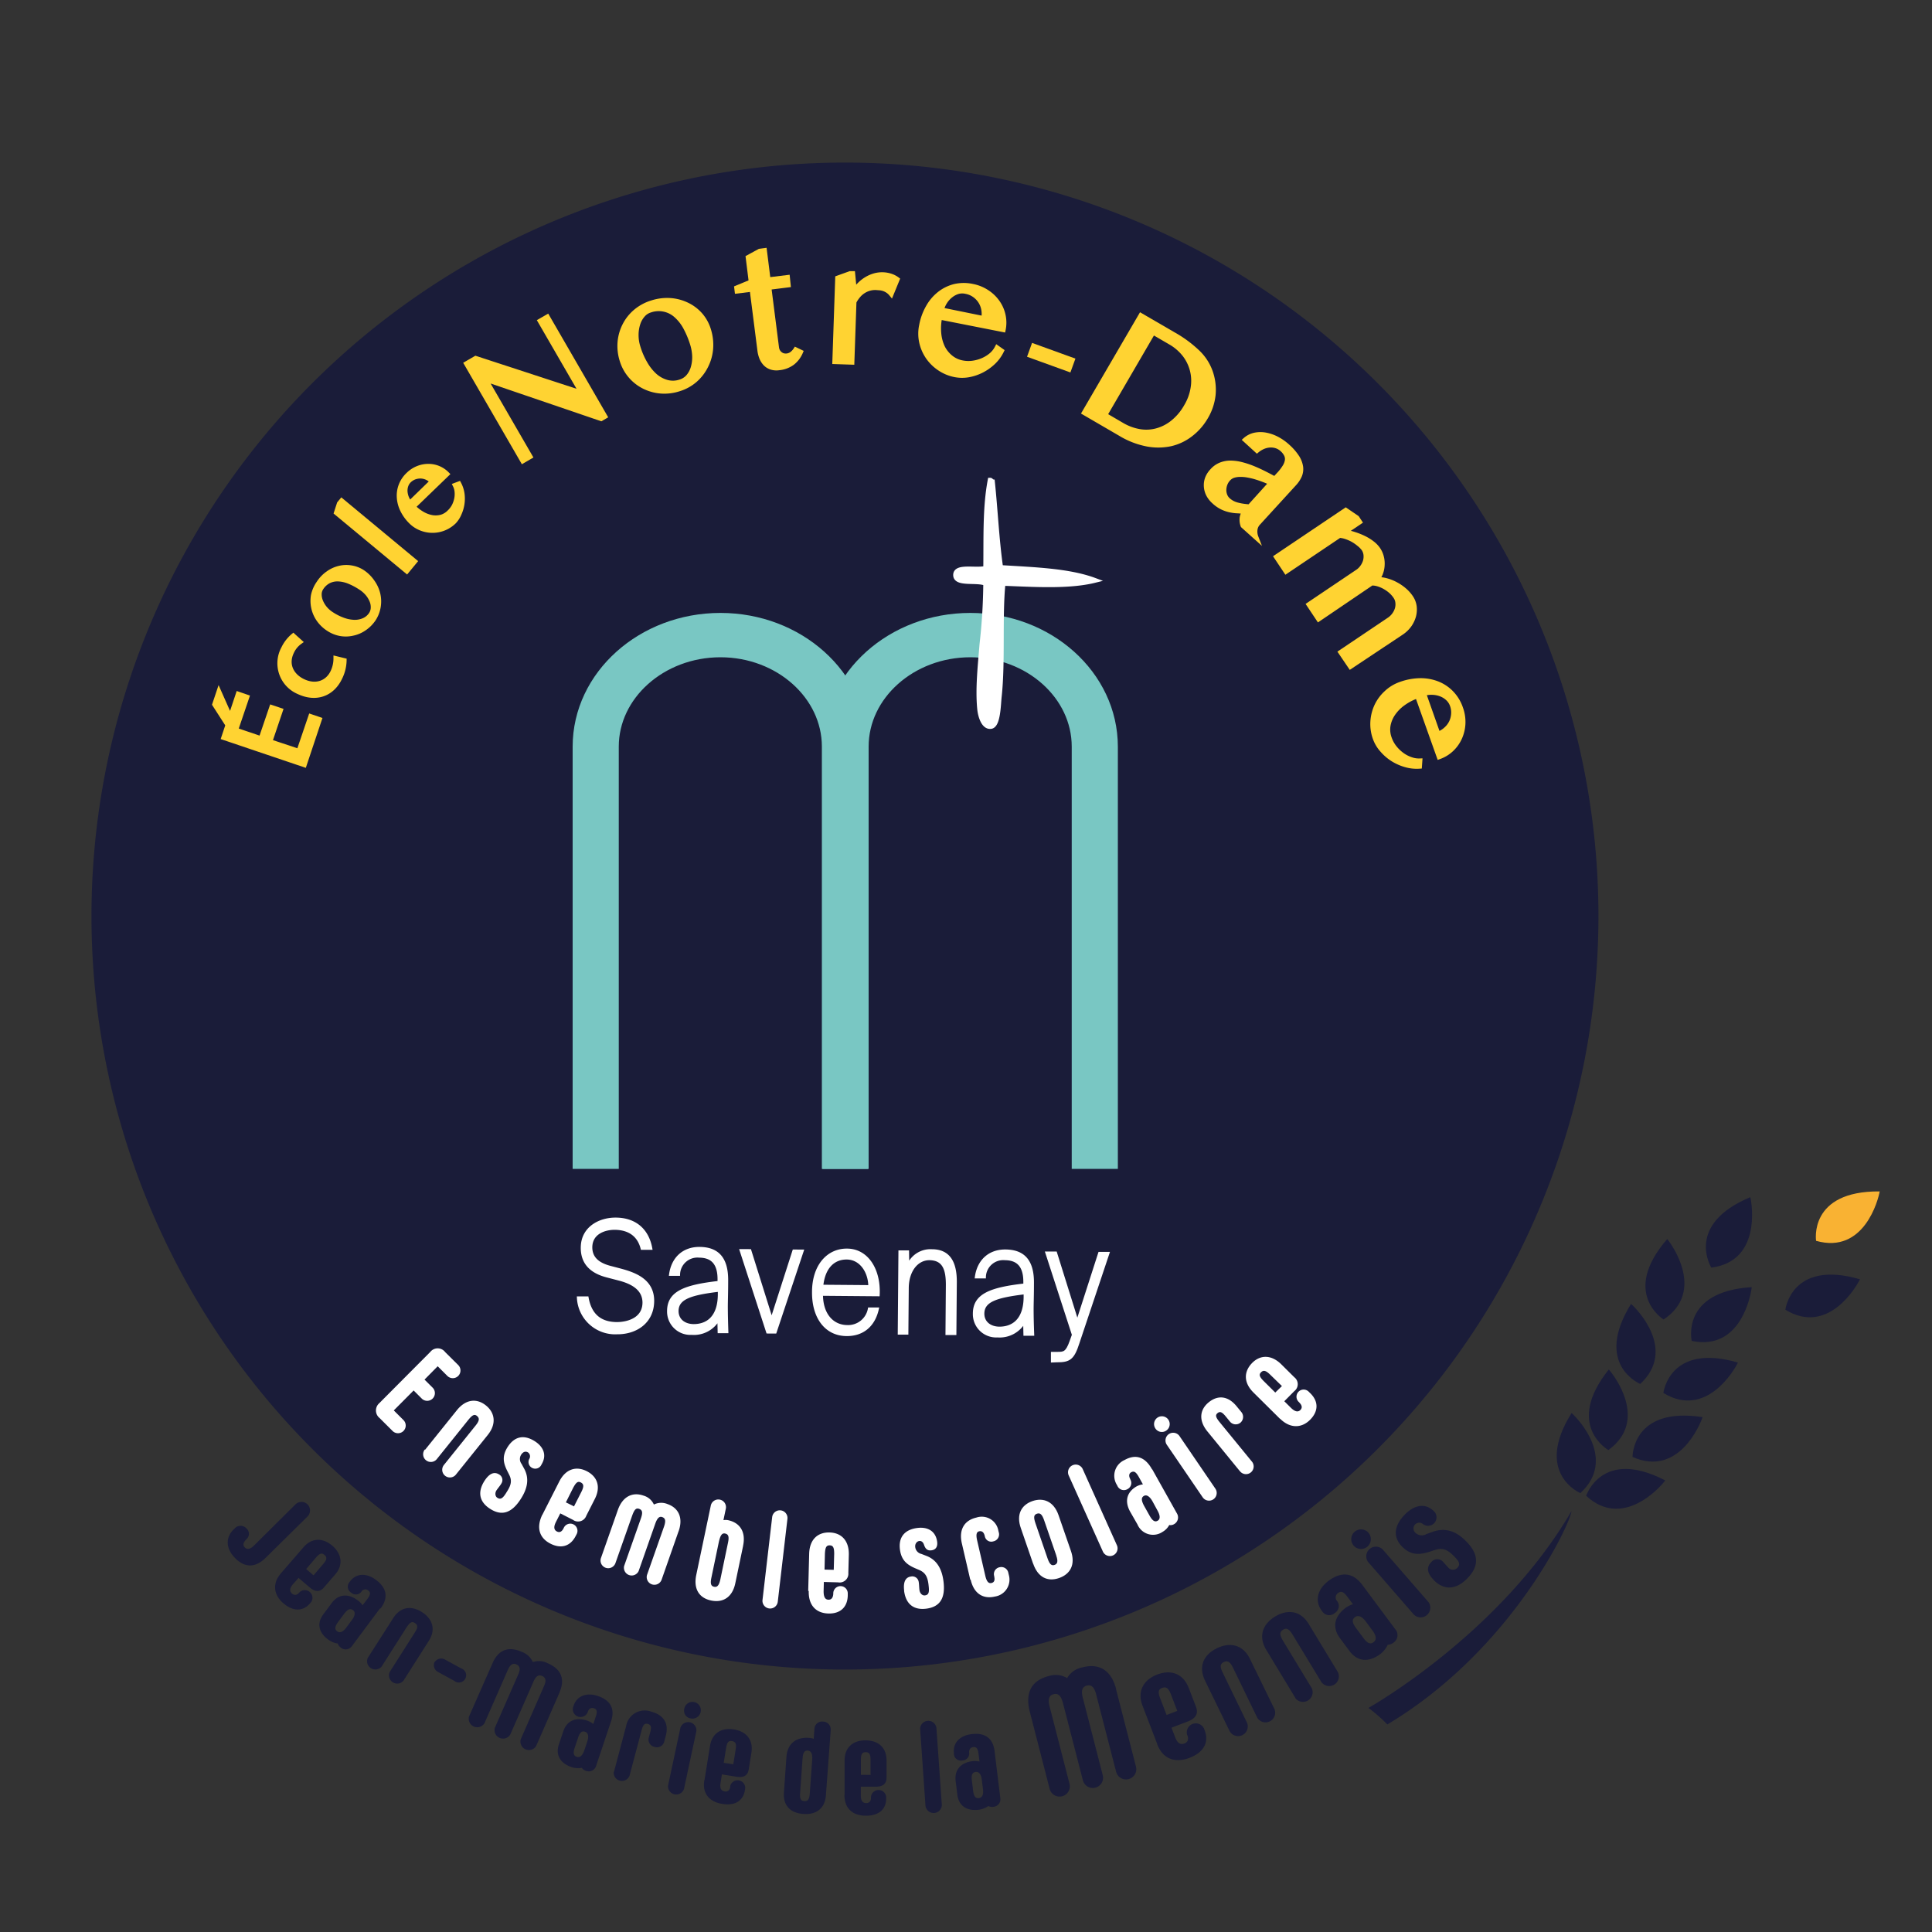 <?xml version="1.0" encoding="UTF-8"?> <svg xmlns="http://www.w3.org/2000/svg" id="Calque_1" data-name="Calque 1" viewBox="0 0 400 400"><rect x="0" y="0" width="400" height="400" fill="#333333" stroke="none"/><title>ND_COULEUR</title><path d="M330.94,189.66a156,156,0,1,1-156-156,156,156,0,0,1,156,156" style="fill:#1a1c39"></path><path d="M78.52,290.52,89.1,279.89a1.94,1.94,0,0,1,3.07.05l2.7,2.68a1.59,1.59,0,0,1-2.25,2.25l-2-2-2.73,2.76,1.68,1.67a1.59,1.59,0,0,1-2.25,2.26l-1.68-1.68-4.11,4.13,2,2a1.59,1.59,0,1,1-2.25,2.26l-2.69-2.68a2,2,0,0,1-.07-3.07" style="fill:#fff"></path><path d="M88,300.17l6.59-8.2c1.86-2.31,4.12-2.5,6-1s2.25,3.82.39,6.13l-6.59,8.2a1.59,1.59,0,1,1-2.48-2l6.53-8.12c.81-1,.88-1.53.34-2s-1-.22-1.82.79l-6.52,8.12a1.59,1.59,0,1,1-2.48-2" style="fill:#fff"></path><path d="M100.32,306.58c.89-1.38,1.91-2,3-1.32a1.32,1.32,0,0,1,.51,1.84c-.22.4-.6.84-1,1.4s-.33,1.3.13,1.59c.76.5,1.24,0,2-1.27.91-1.41,1.06-2.34.43-3.55l-.24-.48c-.9-1.73-1.34-3.24,0-5.28s3.26-2.61,5.62-1.09c1.81,1.18,2.48,2.93,1.34,4.79a1.4,1.4,0,0,1-2,.67,1.37,1.37,0,0,1-.49-1.89,1,1,0,0,0-.27-1.26c-.54-.35-1.06-.14-1.44.44a1.66,1.66,0,0,0,.08,1.92l.48.89c1.22,2.14.69,4.3-.66,6.38-1.93,3-4,3.55-6.38,2-2-1.29-2.74-3.26-1.1-5.8" style="fill:#fff"></path><path d="M112.29,313.62l3.49-6.87c1.33-2.63,3.51-3.27,5.7-2.16s3,3.25,1.61,5.87l-1.71,3.37a1.8,1.8,0,0,1-2.75.84L116,313.33l-.88,1.74c-.54,1.05-.44,1.68.17,2s1.07,0,1.39-.66l.07-.14a1.48,1.48,0,0,1,2.65,1.34l-.19.36c-1.13,2.24-3.1,2.72-5.24,1.63-2.29-1.16-3-3.3-1.69-6m6.56-1.72,1.5-2.95c.59-1.16.54-1.67-.08-2s-1,0-1.6,1.12l-1.5,3Z" style="fill:#fff"></path><path d="M140.47,317.09,137,327a1.59,1.59,0,1,1-3-1.05l3.46-9.83c.42-1.22.32-1.74-.29-2s-1.07.11-1.5,1.33l-3.45,9.83a1.6,1.6,0,0,1-3-1.06l3.46-9.82c.43-1.23.33-1.75-.33-2s-1,.13-1.45,1.35l-3.46,9.82a1.59,1.59,0,1,1-3-1.05l3.49-9.93c1-2.8,3.06-3.73,5.3-2.94a3.35,3.35,0,0,1,2.15,1.85,3.39,3.39,0,0,1,2.84-.09c2.24.78,3.27,2.81,2.28,5.61" style="fill:#fff"></path><path d="M153.85,320.07l-1.61,7.71c-.6,2.9-2.53,4.1-5,3.59s-3.69-2.37-3.09-5.28l3-14.31a1.59,1.59,0,1,1,3.11.65l-.48,2.3a2.61,2.61,0,0,1,.93,0c2.45.51,3.75,2.38,3.14,5.29m-3.13-.6c.27-1.27.1-1.77-.59-1.92s-1,.45-1.29,1.69l-1.56,7.48c-.26,1.27-.05,1.72.56,1.85s1-.2,1.29-1.47Z" style="fill:#fff"></path><path d="M157.87,331.25l2-17.15a1.59,1.59,0,1,1,3.16.37l-2,17.15a1.59,1.59,0,0,1-3.16-.37" style="fill:#fff"></path><path d="M167.33,329.39l.2-7.71c.08-2.94,1.76-4.46,4.21-4.4s4.06,1.67,4,4.61l-.1,3.78a1.81,1.81,0,0,1-2.13,1.94l-2.94-.08-.05,1.94c0,1.19.33,1.71,1,1.73s.95-.49,1-1.19v-.16a1.49,1.49,0,0,1,3,.08v.4c-.06,2.51-1.64,3.79-4,3.73-2.56-.07-4.16-1.68-4.08-4.67m5.18-4.37.09-3.32c0-1.29-.22-1.73-.92-1.75s-.93.41-1,1.7l-.08,3.32Z" style="fill:#fff"></path><path d="M187.2,329.33c-.21-1.63.17-2.77,1.42-2.93a1.33,1.33,0,0,1,1.58,1.08c.09.45.08,1,.16,1.7s.59,1.2,1.13,1.13c.91-.11.92-.82.74-2.3-.21-1.65-.7-2.46-2-3l-.49-.21c-1.81-.75-3.11-1.62-3.42-4s.82-4.1,3.6-4.45c2.14-.27,3.78.63,4.1,2.8.15,1-.22,1.68-1.12,1.82s-1.32-.32-1.59-1.13c-.17-.52-.51-.86-1-.79s-.91.58-.82,1.27a1.65,1.65,0,0,0,1.29,1.41l.95.37c2.31.85,3.3,2.85,3.61,5.31.44,3.53-.77,5.29-3.58,5.65-2.36.3-4.2-.72-4.58-3.72" style="fill:#fff"></path><path d="M200.88,327.05l-1.74-7.51c-.67-2.92.58-4.79,3-5.34a3.49,3.49,0,0,1,4.56,2.71l.07.29a1.47,1.47,0,0,1-1.11,1.92,1.36,1.36,0,0,1-1.77-1.09v0c-.17-.71-.51-1.1-1.11-1s-.76.65-.47,1.91l1.69,7.33c.3,1.26.71,1.61,1.29,1.47s.71-.61.56-1.29l0-.1a1.44,1.44,0,0,1,1.12-1.87,1.47,1.47,0,0,1,1.8,1.19l.1.42a3.54,3.54,0,0,1-2.9,4.46c-2.39.56-4.34-.57-5-3.49" style="fill:#fff"></path><path d="M213.9,323.77l-2.54-7.37c-1-2.81.08-4.82,2.4-5.62s4.43.12,5.4,2.92l2.55,7.37c1,2.81-.08,4.83-2.45,5.65s-4.39-.15-5.36-3m4.79-1.68-2.52-7.3c-.42-1.22-.83-1.57-1.49-1.34s-.72.74-.29,2l2.51,7.29c.43,1.23.84,1.51,1.43,1.31s.78-.7.36-1.92" style="fill:#fff"></path><path d="M228.34,321.23l-7.08-15.76a1.59,1.59,0,1,1,2.91-1.3l7.07,15.75a1.59,1.59,0,1,1-2.9,1.31" style="fill:#fff"></path><path d="M238.56,304.21l5.14,9.18a1.59,1.59,0,0,1-.62,2.17,1.43,1.43,0,0,1-1,.18,3.59,3.59,0,0,1-1.39,1.42,3.5,3.5,0,0,1-5.19-1.54L234,313c-1.27-2.27-.63-4.17,1.37-5.29a4.14,4.14,0,0,1,1.26-.39l-.85-1.53c-.61-1.08-1-1.25-1.53-1s-.59.82-.23,1.46l0,.05a1.43,1.43,0,0,1-.57,2,1.47,1.47,0,0,1-2.11-.68l-.1-.19a3.56,3.56,0,0,1,1.57-5.14c2.38-1.33,4.3-.61,5.7,1.91m.11,6.65c-.62-1.11-1.27-1.43-1.78-1.14s-.63.81,0,2l1.17,2.09c.62,1.11,1.11,1.37,1.67,1.05s.56-1.05-.05-2.14Z" style="fill:#fff"></path><path d="M239.22,295.76a1.62,1.62,0,1,1,2.25.42,1.59,1.59,0,0,1-2.25-.42M249,310l-7.42-10.87a1.59,1.59,0,1,1,2.63-1.8l7.42,10.88A1.59,1.59,0,1,1,249,310" style="fill:#fff"></path><path d="M256.66,304.54,250,296.39c-1.88-2.29-1.62-4.53.24-6.05s4-1.42,5.85.89l.91,1.11a1.58,1.58,0,0,1-.18,2.21,1.54,1.54,0,0,1-2.2-.26l-.82-1c-.81-1-1.23-1.12-1.73-.71s-.36.88.46,1.88l6.59,8.06a1.59,1.59,0,1,1-2.46,2" style="fill:#fff"></path><path d="M265,293.74l-5.48-5.43c-2.09-2.07-2-4.33-.32-6.08s4-1.82,6.09.25l2.68,2.66a1.81,1.81,0,0,1,0,2.88l-2.07,2.09,1.38,1.37c.85.83,1.48.92,1.95.44s.3-1-.2-1.52l-.11-.12a1.48,1.48,0,1,1,2.08-2.1l.29.28c1.78,1.76,1.64,3.79-.05,5.49s-4.07,1.89-6.2-.21m.37-6.77L263,284.63c-.92-.91-1.42-1-1.91-.52s-.34.95.58,1.86l2.36,2.34Z" style="fill:#fff"></path><path d="M48.33,316.71l.25-.25a1.63,1.63,0,0,1,2.46,0,1.47,1.47,0,0,1,0,2.2l0,0c-.73.73-.81,1.25-.35,1.72s1.09.42,1.93-.42l8.58-8.52A1.76,1.76,0,0,1,63.64,314L55,322.53c-2.13,2.1-4.3,2.09-6.3.08s-2-4.25-.39-5.9" style="fill:#1a1c39"></path><path d="M58.1,325.81l4.71-5.44c1.79-2.07,4.06-2,6-.34s2.33,4,.54,6l-2.3,2.66c-.82.95-1.8.91-2.89,0l-2.35-2L60.65,328c-.72.84-.73,1.46-.19,1.93s1.07.29,1.5-.2l.1-.12a1.59,1.59,0,0,1,2.38,2.06l-.25.29c-1.53,1.77-3.57,1.63-5.5,0s-2.42-4-.59-6.14m6.81.34,2-2.34c.79-.91.84-1.4.27-1.89s-1-.33-1.79.58l-2,2.34Z" style="fill:#1a1c39"></path><path d="M78.64,333.05l-5.86,7.87a1.58,1.58,0,0,1-2.24.19,1.78,1.78,0,0,1-.62-.84,4.25,4.25,0,0,1-1.94-.79c-2-1.45-2.46-3.4-1-5.3l1.69-2.28c1.44-1.94,3.46-2,5.41-.56a4.76,4.76,0,0,1,1,1l1-1.32c.69-.93.64-1.38.15-1.73a.92.92,0,0,0-1.42.28l0,0a1.44,1.44,0,0,1-2.09.18,1.45,1.45,0,0,1-.38-2.17l.12-.16c1.2-1.62,3.28-1.88,5.37-.33,2.32,1.72,2.57,3.73,1,5.89m-5.94,2.38c.7-.95.69-1.65.18-2s-1-.3-1.76.69l-1.34,1.8c-.7,1-.71,1.48-.16,1.89s1.21.15,1.9-.78Z" style="fill:#1a1c39"></path><path d="M76.15,343.24,81.42,335c1.48-2.34,3.74-2.63,5.93-1.24s2.93,3.6,1.45,5.93l-5.27,8.28a1.7,1.7,0,0,1-2.84-1.81l5.21-8.19c.65-1,.63-1.54,0-1.94s-1-.16-1.7.86L79,345.06a1.71,1.71,0,0,1-2.85-1.82" style="fill:#1a1c39"></path><path d="M90,344.12a1.61,1.61,0,0,1,2.22-.48l3.28,1.79A1.5,1.5,0,1,1,94.05,348l-3.29-1.8a1.6,1.6,0,0,1-.79-2.12" style="fill:#1a1c39"></path><path d="M115.86,350.38,111,361.5a1.76,1.76,0,0,1-3.19-1.4L112.67,349c.47-1.08.3-1.68-.41-2s-1.26,0-1.74,1l-4.88,11.13a1.76,1.76,0,0,1-3.19-1.4l4.88-11.13c.47-1.08.3-1.68-.41-2s-1.26,0-1.74,1.05l-4.88,11.13a1.76,1.76,0,0,1-3.19-1.4L102,344.29c1.2-2.74,3.31-3.5,6-2.3a4,4,0,0,1,2.32,2.12,4,4,0,0,1,3.13.27c2.72,1.19,3.59,3.25,2.39,6" style="fill:#1a1c39"></path><path d="M126.49,356.44l-3.12,9.31a1.58,1.58,0,0,1-2.07.87,1.63,1.63,0,0,1-.85-.61,4.31,4.31,0,0,1-2.09-.14c-2.31-.77-3.4-2.47-2.65-4.71l.91-2.7c.77-2.29,2.66-3,5-2.21a4.67,4.67,0,0,1,1.22.68l.52-1.55c.37-1.1.18-1.51-.39-1.7s-1.05.07-1.27.72v.05a1.6,1.6,0,0,1-3-1.13l.06-.19c.64-1.91,2.54-2.81,5-2,2.74.92,3.6,2.75,2.74,5.3m-4.9,4.12c.37-1.13.14-1.79-.45-2s-1.07,0-1.46,1.21l-.72,2.13c-.37,1.12-.21,1.62.44,1.84s1.19-.24,1.56-1.33Z" style="fill:#1a1c39"></path><path d="M127.11,366.86l2.52-9.48a3.9,3.9,0,0,1,5.21-3c2.46.66,3.72,2.35,3,5l-.34,1.29a1.56,1.56,0,0,1-2,1,1.53,1.53,0,0,1-1.19-1.86l.31-1.16c.31-1.14.15-1.55-.51-1.73s-1,.19-1.28,1.35l-2.5,9.39a1.7,1.7,0,0,1-3.26-.87" style="fill:#1a1c39"></path><path d="M138.31,369.69l2.57-12a1.7,1.7,0,0,1,3.3.7l-2.57,12a1.7,1.7,0,0,1-3.3-.7m3.34-15.75a1.73,1.73,0,1,1,1.36,1.84,1.59,1.59,0,0,1-1.36-1.84" style="fill:#1a1c39"></path><path d="M145.85,368.62l1.14-7.1c.43-2.71,2.38-3.87,4.95-3.46s4.06,2.13,3.63,4.84l-.56,3.47c-.2,1.24-1.06,1.72-2.47,1.49l-3.08-.49-.28,1.79c-.18,1.09.14,1.62.85,1.74s1.06-.32,1.16-1l0-.15a1.58,1.58,0,0,1,3.1.5l-.06.37c-.37,2.31-2.17,3.27-4.68,2.86-2.69-.43-4.18-2.14-3.73-4.9m6-3.29.49-3.06c.19-1.19,0-1.63-.76-1.75s-1,.24-1.22,1.43l-.49,3.06Z" style="fill:#1a1c39"></path><path d="M172,358.07l-1,13.59c-.19,2.76-2,4.1-4.69,3.9s-4.23-1.76-4-4.52l.52-7.33c.2-2.76,2.05-4.09,4.64-3.9a3,3,0,0,1,1,.2l.16-2.19a1.58,1.58,0,0,1,1.79-1.38,1.6,1.6,0,0,1,1.57,1.63m-3.83,6.22c.08-1.17-.24-1.8-.9-1.85s-1,.36-1.09,1.56l-.52,7.25c-.08,1.21.17,1.6.86,1.65s1.05-.3,1.14-1.5Z" style="fill:#1a1c39"></path><path d="M174.86,371.69l0-7.2c0-2.74,1.77-4.19,4.37-4.17s4.34,1.48,4.32,4.22l0,3.52c0,1.26-.78,1.86-2.21,1.85l-3.12,0v1.81c0,1.11.4,1.59,1.11,1.59s1-.47,1-1.12V372a1.58,1.58,0,0,1,3.14,0v.37c0,2.34-1.65,3.56-4.19,3.55-2.72,0-4.45-1.48-4.44-4.27m5.4-4.17v-3.1c0-1.21-.27-1.61-1-1.61s-1,.39-1,1.6v3.09Z" style="fill:#1a1c39"></path><path d="M191.62,374,190.5,357.9a1.7,1.7,0,0,1,3.37-.23L195,373.73a1.7,1.7,0,0,1-3.37.24" style="fill:#1a1c39"></path><path d="M205.93,362.67l1.19,9.74a1.58,1.58,0,0,1-1.5,1.68,1.68,1.68,0,0,1-1-.17,4.42,4.42,0,0,1-2,.77c-2.41.29-4.12-.76-4.41-3.11l-.35-2.82c-.29-2.4,1.12-3.84,3.53-4.14a4.56,4.56,0,0,1,1.4.09l-.2-1.63c-.14-1.15-.49-1.43-1.09-1.36s-.92.52-.84,1.19v0a1.43,1.43,0,0,1-1.39,1.57,1.45,1.45,0,0,1-1.77-1.31l0-.2c-.24-2,1.08-3.63,3.67-3.94,2.86-.35,4.43.92,4.76,3.59m-2.66,5.83c-.14-1.17-.64-1.67-1.26-1.59s-.95.49-.8,1.72l.27,2.22c.15,1.17.51,1.56,1.19,1.48s1-.73.84-1.88Z" style="fill:#1a1c39"></path><path d="M231.07,349.76l4.12,16a2.12,2.12,0,0,1-4.11,1.06l-4.13-16c-.4-1.56-1-2.06-1.94-1.83s-1.22,1-.82,2.54l4.12,16a2.12,2.12,0,0,1-4.11,1.06l-4.13-16c-.4-1.55-1-2.06-1.94-1.82s-1.22,1-.82,2.54l4.12,16a2.12,2.12,0,0,1-4.11,1.06l-4.12-16c-1-3.93.38-6.45,3.89-7.35a4.65,4.65,0,0,1,3.85.41,4.6,4.6,0,0,1,3.16-2.22c3.51-.91,6,.61,7,4.55" style="fill:#1a1c39"></path><path d="M239.61,361.12l-3.05-7.93c-1.16-3,.15-5.37,3-6.48s5.41-.23,6.57,2.8l1.49,3.88c.53,1.39-.06,2.38-1.64,3l-3.44,1.31.77,2c.47,1.22,1.11,1.58,1.9,1.28s.9-1,.63-1.68l-.07-.16a1.87,1.87,0,0,1,3.47-1.33l.16.41c1,2.58-.28,4.63-3.09,5.71-3,1.15-5.54.28-6.72-2.8m4.15-6.91-1.31-3.41c-.51-1.33-1-1.65-1.82-1.34s-.9.86-.39,2.19l1.31,3.41Z" style="fill:#1a1c39"></path><path d="M254.59,358.43,249.51,348c-1.44-2.93-.35-5.39,2.42-6.74s5.43-.73,6.86,2.2l5.09,10.42a2,2,0,0,1-3.58,1.75l-5-10.31c-.62-1.28-1.15-1.59-1.94-1.2s-.81,1-.18,2.24l5,10.31a2,2,0,0,1-3.59,1.75" style="fill:#1a1c39"></path><path d="M268.19,351.54l-6-9.91c-1.7-2.79-.83-5.33,1.79-6.93s5.34-1.23,7,1.57l6,9.9a2,2,0,0,1-3.41,2.07l-5.95-9.8c-.74-1.22-1.29-1.48-2-1s-.72,1,0,2.25l5.95,9.8a2,2,0,0,1-3.4,2.07" style="fill:#1a1c39"></path><path d="M282.11,328.22l6.92,9.3a1.87,1.87,0,0,1-.55,2.59,1.93,1.93,0,0,1-1.16.42,5.14,5.14,0,0,1-1.55,1.93c-2.31,1.72-4.69,1.64-6.35-.61l-2-2.69c-1.7-2.29-1.1-4.59,1.21-6.3a5.38,5.38,0,0,1,1.48-.73l-1.16-1.55c-.81-1.1-1.34-1.19-1.91-.77a1.1,1.1,0,0,0-.16,1.72l0,0a1.69,1.69,0,0,1-.52,2.42,1.71,1.71,0,0,1-2.58-.3l-.14-.19c-1.42-1.91-1-4.36,1.45-6.19,2.74-2,5.1-1.64,7,.91m.68,7.53c-.83-1.12-1.63-1.34-2.23-.9s-.68,1.06.19,2.23l1.58,2.13c.83,1.12,1.43,1.3,2.08.82s.58-1.32-.24-2.42Z" style="fill:#1a1c39"></path><path d="M280.26,320a2,2,0,0,1,3.06-2.66,2,2,0,0,1-3.06,2.66m12.5,14.33-9.51-10.94a2,2,0,0,1,3-2.62l9.52,10.95a2,2,0,0,1-3,2.61" style="fill:#1a1c39"></path><path d="M296.88,327.15c-1.29-1.28-1.69-2.57-.57-3.7a1.58,1.58,0,0,1,2.25-.29c.38.33.75.84,1.28,1.37a1.25,1.25,0,0,0,1.85.11c.81-.81.35-1.45-.81-2.6-1.31-1.3-2.32-1.63-3.89-1.1l-.62.2c-2.25.77-4.1,1-6-.85s-1.95-4.25.52-6.75c1.9-1.92,4.1-2.41,5.86-.77a1.75,1.75,0,0,1-2.17,2.75,1.19,1.19,0,0,0-1.48,1.87,1.87,1.87,0,0,0,2.21.23l1.16-.42c2.81-1.07,5.1-.09,7,1.83,2.79,2.76,2.78,5.27.29,7.79-2.09,2.12-4.56,2.67-6.92.33" style="fill:#1a1c39"></path><path d="M127.45,252.34c4,0,6.66,2.23,7.36,6.17h-1.92c-.66-2.65-2.57-4.12-5.64-4.14-2,0-4.84.87-4.87,3.86,0,2.3,1.59,3.44,3.81,4.06l2.36.62c2.85.78,6.68,2.1,6.64,6.48s-3.54,6.64-7.41,6.61a7.68,7.68,0,0,1-8.09-7.34h1.92c.65,3.69,2.81,5.29,6.1,5.31,2.17,0,5.53-.86,5.56-4.26,0-2.77-2.33-4.11-5.12-4.83l-2.5-.65c-2.6-.68-5.19-2.19-5.16-5.93,0-4.19,3.75-6,7-6" style="fill:#fff"></path><path d="M127.45,252.34c4,0,6.66,2.23,7.36,6.17h-1.92c-.66-2.65-2.57-4.12-5.64-4.14-2,0-4.84.87-4.87,3.86,0,2.3,1.59,3.44,3.81,4.06l2.36.62c2.85.78,6.68,2.1,6.64,6.48s-3.54,6.64-7.41,6.61a7.68,7.68,0,0,1-8.09-7.34h1.92c.65,3.69,2.81,5.29,6.1,5.31,2.17,0,5.53-.86,5.56-4.26,0-2.77-2.33-4.11-5.12-4.83l-2.5-.65c-2.6-.68-5.19-2.19-5.16-5.93C120.52,254.11,124.24,252.32,127.45,252.34Z" style="fill:none;stroke:#fff;stroke-miterlimit:10;stroke-width:0.5px"></path><path d="M148.77,273.17a5.86,5.86,0,0,1-5.56,2.95,4.58,4.58,0,0,1-4.85-4.67c0-3.87,3.34-5.2,10.45-6v-.6c0-3.87-2-4.7-4.08-4.72a3.85,3.85,0,0,0-4.18,3.77h-1.78c.44-3.37,2.71-5.52,6.08-5.49s5.7,1.68,5.66,6.72c0,2.36-.06,3.87-.07,5.22,0,1.92.05,3.56.11,5.42l-1.72,0Zm-5.16,1.22c2.74,0,5.22-1.59,5.26-6.38v-.82c-6,.71-8.61,1.63-8.63,4.24,0,1.8,1.38,2.94,3.36,3" style="fill:#fff"></path><path d="M148.77,273.17a5.86,5.86,0,0,1-5.56,2.95,4.58,4.58,0,0,1-4.85-4.67c0-3.87,3.34-5.2,10.45-6v-.6c0-3.87-2-4.7-4.08-4.72a3.85,3.85,0,0,0-4.18,3.77h-1.78c.44-3.37,2.71-5.52,6.08-5.49s5.7,1.68,5.66,6.72c0,2.36-.06,3.87-.07,5.22,0,1.92.05,3.56.11,5.42l-1.72,0Zm-5.16,1.22c2.74,0,5.22-1.59,5.26-6.38v-.82c-6,.71-8.61,1.63-8.63,4.24C140.24,273.23,141.63,274.37,143.61,274.39Z" style="fill:none;stroke:#fff;stroke-miterlimit:10;stroke-width:0.5px"></path><polygon points="159.76 273.14 164.32 258.95 166.16 258.96 160.53 275.85 158.89 275.84 153.37 258.86 155.29 258.87 159.76 273.14" style="fill:#fff"></polygon><polygon points="159.76 273.14 164.32 258.95 166.16 258.96 160.53 275.85 158.89 275.84 153.37 258.86 155.29 258.87 159.76 273.14" style="fill:none;stroke:#fff;stroke-miterlimit:10;stroke-width:0.5px"></polygon><path d="M168.37,267.51c0-5.44,3-8.79,7-8.75,4.15,0,6.78,4.08,6.51,9.37l-11.74-.1c0,4.13,2.25,6.54,5.27,6.56a4.41,4.41,0,0,0,4.53-3.64h1.78c-.77,3.55-3.14,5.45-6.44,5.42-4.31,0-6.94-3.58-6.9-8.87m1.83-1.27,9.82.08c0-2.86-1.73-5.77-4.7-5.8-2.74,0-4.74,1.91-5.12,5.72" style="fill:#fff"></path><path d="M168.37,267.51c0-5.44,3-8.79,7-8.75,4.15,0,6.78,4.08,6.51,9.37l-11.74-.1c0,4.13,2.25,6.54,5.27,6.56a4.41,4.41,0,0,0,4.53-3.64h1.78c-.77,3.55-3.14,5.45-6.44,5.42C171,276.35,168.33,272.8,168.37,267.51Zm1.83-1.27,9.82.08c0-2.86-1.73-5.77-4.7-5.8C172.58,260.5,170.58,262.43,170.2,266.24Z" style="fill:none;stroke:#fff;stroke-miterlimit:10;stroke-width:0.5px"></path><path d="M188,262a5,5,0,0,1,4.94-3.11c3.51,0,4.94,2.41,4.91,6.59l-.09,10.67H196l.08-10.14c0-3.18-.69-5.32-3.66-5.35-2.55,0-4.49,2.42-4.52,6l-.08,9.41h-1.7l.14-16.94,1.7,0Z" style="fill:#fff"></path><path d="M188,262a5,5,0,0,1,4.94-3.11c3.51,0,4.94,2.41,4.91,6.59l-.09,10.67H196l.08-10.14c0-3.18-.69-5.32-3.66-5.35-2.55,0-4.49,2.42-4.52,6l-.08,9.41h-1.7l.14-16.94,1.7,0Z" style="fill:none;stroke:#fff;stroke-miterlimit:10;stroke-width:0.5px"></path><path d="M212.08,273.7a5.88,5.88,0,0,1-5.57,2.95,4.57,4.57,0,0,1-4.84-4.67c0-3.87,3.33-5.2,10.45-6v-.6c0-3.87-2-4.7-4.07-4.72a3.84,3.84,0,0,0-4.18,3.77h-1.79c.44-3.37,2.71-5.52,6.09-5.49s5.7,1.68,5.65,6.72c0,2.36-.06,3.87-.07,5.22,0,1.92.05,3.56.12,5.42l-1.73,0Zm-5.17,1.22c2.75,0,5.23-1.6,5.27-6.38v-.82c-6,.71-8.61,1.63-8.63,4.24,0,1.8,1.37,2.94,3.35,3" style="fill:#fff"></path><path d="M212.08,273.7a5.88,5.88,0,0,1-5.57,2.95,4.57,4.57,0,0,1-4.84-4.67c0-3.87,3.33-5.2,10.45-6v-.6c0-3.87-2-4.7-4.07-4.72a3.84,3.84,0,0,0-4.18,3.77h-1.79c.44-3.37,2.71-5.52,6.09-5.49s5.7,1.68,5.65,6.72c0,2.36-.06,3.87-.07,5.22,0,1.92.05,3.56.12,5.42l-1.73,0Zm-5.17,1.22c2.75,0,5.23-1.6,5.27-6.38v-.82c-6,.71-8.61,1.63-8.63,4.24C203.54,273.76,204.93,274.9,206.91,274.92Z" style="fill:none;stroke:#fff;stroke-miterlimit:10;stroke-width:0.5px"></path><path d="M217.83,281.84l0-1.7h1c1.45,0,2,0,2.87-2.43l.48-1.35-5.51-17h1.92l4.46,14.27,4.57-14.19h1.84l-6.22,18.59c-1.05,3.26-1.82,3.79-4.46,3.77Z" style="fill:#fff"></path><path d="M217.83,281.84l0-1.7h1c1.45,0,2,0,2.87-2.43l.48-1.35-5.51-17h1.92l4.46,14.27,4.57-14.19h1.84l-6.22,18.59c-1.05,3.26-1.82,3.79-4.46,3.77Z" style="fill:none;stroke:#fff;stroke-miterlimit:10;stroke-width:0.5px"></path><path d="M228.44,154.59V239h-3.55V154.59c0-11.86-10.79-21.51-24-21.51s-24.05,9.65-24.05,21.51V239h-3.55V154.59c0-13.61,12.38-24.69,27.6-24.69s27.6,11.08,27.6,24.69" style="fill:#0099b0"></path><path d="M228.44,154.59V239h-3.55V154.59c0-11.86-10.79-21.51-24-21.51s-24.05,9.65-24.05,21.51V239h-3.55V154.59c0-13.61,12.38-24.69,27.6-24.69S228.44,141,228.44,154.59Z" style="fill:none;stroke:#79c7c3;stroke-miterlimit:10;stroke-width:6px"></path><path d="M176.71,154.59V239h-3.55V154.59c0-11.86-10.79-21.51-24-21.51s-24.05,9.65-24.05,21.51V239h-3.55V154.59c0-13.61,12.38-24.69,27.6-24.69s27.6,11.08,27.6,24.69" style="fill:#0099b0"></path><path d="M176.71,154.59V239h-3.55V154.59c0-11.86-10.79-21.51-24-21.51s-24.05,9.65-24.05,21.51V239h-3.55V154.59c0-13.61,12.38-24.69,27.6-24.69S176.71,141,176.71,154.59Z" style="fill:none;stroke:#79c7c3;stroke-miterlimit:10;stroke-width:6px"></path><path d="M205,99.42c.2,0,.24.27.47.31.62,5.87.89,12.09,1.71,17.77,7,.44,14.11.65,19.49,2.66-5.45,1.35-12.65.85-19,.62-.7,6.92,0,16.13-.78,23.39-.19,1.67-.21,6-1.71,6.23s-2.2-2.09-2.35-3.58c-.42-4.22.11-8.93.47-13.41a120.1,120.1,0,0,0,.78-12.63c-1.84-.81-6.21.31-6.23-1.72s4.24-.85,6.23-1.4c.14-6.28-.1-12.6.94-18.24" style="fill:#fff;fill-rule:evenodd"></path><path d="M205,99.42c.2,0,.24.27.47.31.62,5.87.89,12.09,1.71,17.77,7,.44,14.11.65,19.49,2.66-5.45,1.35-12.65.85-19,.62-.7,6.92,0,16.13-.78,23.39-.19,1.67-.21,6-1.71,6.23s-2.2-2.09-2.35-3.58c-.42-4.22.11-8.93.47-13.41a120.1,120.1,0,0,0,.78-12.63c-1.84-.81-6.21.31-6.23-1.72s4.24-.85,6.23-1.4C204.16,111.38,203.92,105.06,205,99.42Z" style="fill:none;stroke:#fff;stroke-miterlimit:10"></path><path d="M45.32,143.22l1.83,4.12-.61,1.77-2.1-3.27Zm12.75,3.86-2.19,6.47,6,2,2.45-7.2,1.8.61L63,158.34,46.32,152.7l3-9,1.8.62-2.32,6.83,5.25,1.78,2.2-6.46Z" style="fill:#ffd332"></path><path d="M45.32,143.22l1.83,4.12-.61,1.77-2.1-3.27Zm12.75,3.86-2.19,6.47,6,2,2.45-7.2,1.8.61L63,158.34,46.32,152.7l3-9,1.8.62-2.32,6.83,5.25,1.78,2.2-6.46Z" style="fill:none;stroke:#ffd332;stroke-miterlimit:10"></path><path d="M71.26,136.76a8.35,8.35,0,0,1-.9,3.58c-1.64,3.43-5,4.55-8.51,2.9a6.42,6.42,0,0,1-3.13-9,7.81,7.81,0,0,1,2-2.59l1.38,1.24A5.24,5.24,0,0,0,60.37,135c-1.24,2.6,0,4.94,2.39,6.07,2.63,1.25,5.06.34,6.14-1.92a6.49,6.49,0,0,0,.64-2.81Z" style="fill:#ffd332"></path><path d="M71.26,136.76a8.35,8.35,0,0,1-.9,3.58c-1.64,3.43-5,4.55-8.51,2.9a6.42,6.42,0,0,1-3.13-9,7.81,7.81,0,0,1,2-2.59l1.38,1.24A5.24,5.24,0,0,0,60.37,135c-1.24,2.6,0,4.94,2.39,6.07,2.63,1.25,5.06.34,6.14-1.92a6.49,6.49,0,0,0,.64-2.81Z" style="fill:none;stroke:#ffd332;stroke-miterlimit:10"></path><path d="M77.36,128.13a7.11,7.11,0,0,1-2,2,6.56,6.56,0,0,1-2.38,1,6.38,6.38,0,0,1-2.54.05,6.65,6.65,0,0,1-2.44-1,7.25,7.25,0,0,1-2-1.92,6.73,6.73,0,0,1-1.12-5A7,7,0,0,1,66,120.72a7.15,7.15,0,0,1,1.92-2,6.51,6.51,0,0,1,2.32-1.07,6.1,6.1,0,0,1,2.48-.09,6,6,0,0,1,2.38.93,7.6,7.6,0,0,1,2,2,7.17,7.17,0,0,1,1.13,2.45,6.74,6.74,0,0,1,.1,2.65,6.59,6.59,0,0,1-1,2.61m-.53-.94a2.56,2.56,0,0,0,.43-1.39,3.47,3.47,0,0,0-.29-1.49,5.5,5.5,0,0,0-.9-1.45,6.48,6.48,0,0,0-1.42-1.22,13.76,13.76,0,0,0-2.35-1.25,6.76,6.76,0,0,0-2.23-.51,4.09,4.09,0,0,0-2,.4,4.15,4.15,0,0,0-1.61,1.5A2.39,2.39,0,0,0,66.1,123a3.81,3.81,0,0,0,.27,1.46,5.53,5.53,0,0,0,.86,1.46,6,6,0,0,0,1.4,1.24,11.27,11.27,0,0,0,2.4,1.21,7.4,7.4,0,0,0,2.3.46,4.74,4.74,0,0,0,2-.38,3.44,3.44,0,0,0,1.49-1.3" style="fill:#ffd332"></path><path d="M77.36,128.13a7.11,7.11,0,0,1-2,2,6.56,6.56,0,0,1-2.38,1,6.38,6.38,0,0,1-2.54.05,6.65,6.65,0,0,1-2.44-1,7.25,7.25,0,0,1-2-1.92,6.73,6.73,0,0,1-1.12-5A7,7,0,0,1,66,120.72a7.15,7.15,0,0,1,1.92-2,6.51,6.51,0,0,1,2.32-1.07,6.1,6.1,0,0,1,2.48-.09,6,6,0,0,1,2.38.93,7.6,7.6,0,0,1,2,2,7.17,7.17,0,0,1,1.13,2.45,6.74,6.74,0,0,1,.1,2.65A6.59,6.59,0,0,1,77.36,128.13Zm-.53-.94a2.56,2.56,0,0,0,.43-1.39,3.47,3.47,0,0,0-.29-1.49,5.5,5.5,0,0,0-.9-1.45,6.48,6.48,0,0,0-1.42-1.22,13.76,13.76,0,0,0-2.35-1.25,6.76,6.76,0,0,0-2.23-.51,4.09,4.09,0,0,0-2,.4,4.15,4.15,0,0,0-1.61,1.5A2.39,2.39,0,0,0,66.1,123a3.81,3.81,0,0,0,.27,1.46,5.53,5.53,0,0,0,.86,1.46,6,6,0,0,0,1.4,1.24,11.27,11.27,0,0,0,2.4,1.21,7.4,7.4,0,0,0,2.3.46,4.74,4.74,0,0,0,2-.38A3.44,3.44,0,0,0,76.83,127.19Z" style="fill:none;stroke:#ffd332;stroke-miterlimit:10"></path><polygon points="85.87 116.24 84.22 118.24 69.64 106.15 70.25 104.26 70.73 103.68 85.87 116.24" style="fill:#ffd332"></polygon><polygon points="85.87 116.24 84.22 118.24 69.64 106.15 70.25 104.26 70.73 103.68 85.87 116.24" style="fill:none;stroke:#ffd332;stroke-miterlimit:10"></polygon><path d="M94,108a6.37,6.37,0,0,1-6.91,1.33A6.11,6.11,0,0,1,85,107.91a8.83,8.83,0,0,1-1.69-2.4,6.84,6.84,0,0,1-.66-2.55,5.92,5.92,0,0,1,.39-2.49,6.06,6.06,0,0,1,1.51-2.22,6,6,0,0,1,2-1.3,5.79,5.79,0,0,1,2.17-.41,5.36,5.36,0,0,1,3.82,1.61l-7,6.76a8.66,8.66,0,0,0,1.93,1.51,6.23,6.23,0,0,0,2,.73,4.62,4.62,0,0,0,1.93-.1,3.85,3.85,0,0,0,1.64-1,5,5,0,0,0,1-1.32,6,6,0,0,0,.51-1.5,5.28,5.28,0,0,0,.06-1.48,3.61,3.61,0,0,0-.37-1.28l.77-.29a6.22,6.22,0,0,1,.66,2,7.46,7.46,0,0,1,0,2.11,7.36,7.36,0,0,1-.58,2A5.58,5.58,0,0,1,94,108m-4.5-8.33a3.72,3.72,0,0,0-1.14-.81,3.45,3.45,0,0,0-1.28-.29,3.79,3.79,0,0,0-1.28.22,3.36,3.36,0,0,0-1.12.72,2.63,2.63,0,0,0-.63,1,3.31,3.31,0,0,0-.18,1.18,4.25,4.25,0,0,0,.27,1.28,4.31,4.31,0,0,0,.72,1.21Z" style="fill:#ffd332"></path><path d="M94,108a6.37,6.37,0,0,1-6.91,1.33A6.11,6.11,0,0,1,85,107.91a8.83,8.83,0,0,1-1.69-2.4,6.84,6.84,0,0,1-.66-2.55,5.92,5.92,0,0,1,.39-2.49,6.06,6.06,0,0,1,1.51-2.22,6,6,0,0,1,2-1.3,5.79,5.79,0,0,1,2.17-.41,5.36,5.36,0,0,1,3.82,1.61l-7,6.76a8.66,8.66,0,0,0,1.93,1.51,6.23,6.23,0,0,0,2,.73,4.62,4.62,0,0,0,1.93-.1,3.85,3.85,0,0,0,1.64-1,5,5,0,0,0,1-1.32,6,6,0,0,0,.51-1.5,5.28,5.28,0,0,0,.06-1.48,3.61,3.61,0,0,0-.37-1.28l.77-.29a6.22,6.22,0,0,1,.66,2,7.46,7.46,0,0,1,0,2.11,7.36,7.36,0,0,1-.58,2A5.58,5.58,0,0,1,94,108Zm-4.5-8.33a3.72,3.72,0,0,0-1.14-.81,3.45,3.45,0,0,0-1.28-.29,3.79,3.79,0,0,0-1.28.22,3.36,3.36,0,0,0-1.12.72,2.63,2.63,0,0,0-.63,1,3.31,3.31,0,0,0-.18,1.18,4.25,4.25,0,0,0,.27,1.28,4.31,4.31,0,0,0,.72,1.21Z" style="fill:none;stroke:#ffd332;stroke-miterlimit:10"></path><polygon points="96.58 75.29 98.48 74.19 120.2 81.29 120.35 81.2 111.83 66.47 113.32 65.61 125.24 86.22 124.45 86.68 100.69 78.57 100.56 78.64 109.76 94.54 108.23 95.43 96.58 75.29" style="fill:#ffd332"></polygon><polygon points="96.58 75.29 98.48 74.19 120.2 81.29 120.35 81.2 111.83 66.47 113.32 65.61 125.24 86.22 124.45 86.68 100.69 78.57 100.56 78.64 109.76 94.54 108.23 95.43 96.58 75.29" style="fill:none;stroke:#ffd332;stroke-miterlimit:10"></polygon><path d="M140.55,80.53a9.72,9.72,0,0,1-3.85.44,9.44,9.44,0,0,1-3.44-1,9,9,0,0,1-2.74-2.18,8.9,8.9,0,0,1-1.73-3.19,9.77,9.77,0,0,1-.43-3.77,9.37,9.37,0,0,1,1-3.49,9.07,9.07,0,0,1,2.26-2.84A9.55,9.55,0,0,1,135,62.68a10.18,10.18,0,0,1,3.81-.47,9.41,9.41,0,0,1,3.42.91A8.61,8.61,0,0,1,145,65.21a8.47,8.47,0,0,1,1.7,3.09,10.28,10.28,0,0,1,.45,3.87,9.59,9.59,0,0,1-1,3.58,9.43,9.43,0,0,1-2.23,2.92,9.16,9.16,0,0,1-3.39,1.86m.27-1.46A3.59,3.59,0,0,0,142.5,78a5,5,0,0,0,1-1.85,7.49,7.49,0,0,0,.31-2.32,9.57,9.57,0,0,0-.42-2.55,19.37,19.37,0,0,0-1.4-3.39,9.1,9.1,0,0,0-1.92-2.51,5.39,5.39,0,0,0-5.5-1.15,3.23,3.23,0,0,0-1.5,1,5,5,0,0,0-1,1.79,7.55,7.55,0,0,0-.36,2.3,8.17,8.17,0,0,0,.39,2.56,15.66,15.66,0,0,0,1.48,3.4,10.16,10.16,0,0,0,2,2.51,6.37,6.37,0,0,0,2.46,1.35,4.71,4.71,0,0,0,2.73-.06" style="fill:#ffd332"></path><path d="M140.55,80.53a9.72,9.72,0,0,1-3.85.44,9.44,9.44,0,0,1-3.44-1,9,9,0,0,1-2.74-2.18,8.9,8.9,0,0,1-1.73-3.19,9.77,9.77,0,0,1-.43-3.77,9.37,9.37,0,0,1,1-3.49,9.07,9.07,0,0,1,2.26-2.84A9.55,9.55,0,0,1,135,62.68a10.18,10.18,0,0,1,3.81-.47,9.41,9.41,0,0,1,3.42.91A8.61,8.61,0,0,1,145,65.21a8.47,8.47,0,0,1,1.7,3.09,10.28,10.28,0,0,1,.45,3.87,9.59,9.59,0,0,1-1,3.58,9.43,9.43,0,0,1-2.23,2.92A9.16,9.16,0,0,1,140.55,80.53Zm.27-1.46A3.59,3.59,0,0,0,142.5,78a5,5,0,0,0,1-1.85,7.49,7.49,0,0,0,.31-2.32,9.57,9.57,0,0,0-.42-2.55,19.37,19.37,0,0,0-1.4-3.39,9.1,9.1,0,0,0-1.92-2.51,5.39,5.39,0,0,0-5.5-1.15,3.23,3.23,0,0,0-1.5,1,5,5,0,0,0-1,1.79,7.55,7.55,0,0,0-.36,2.3,8.17,8.17,0,0,0,.39,2.56,15.66,15.66,0,0,0,1.48,3.4,10.16,10.16,0,0,0,2,2.51,6.37,6.37,0,0,0,2.46,1.35A4.71,4.71,0,0,0,140.82,79.07Z" style="fill:none;stroke:#ffd332;stroke-miterlimit:10"></path><path d="M157.28,52l1-.13.76,6.06,4-.49L163.2,59l-4,.5L160.79,72a2.16,2.16,0,0,0,.24.73,2,2,0,0,0,.48.56,1.76,1.76,0,0,0,.65.34,2.13,2.13,0,0,0,1.83-.38,3.57,3.57,0,0,0,.76-.84l1,.48a5.58,5.58,0,0,1-1.65,2.19,5.52,5.52,0,0,1-2.81,1.07,3.54,3.54,0,0,1-1.58-.11,2.93,2.93,0,0,1-1.2-.72,3.92,3.92,0,0,1-.8-1.22,6.21,6.21,0,0,1-.41-1.66L155.7,59.89l-3.1.38-.08-.66,3-1.24-.63-5.07Z" style="fill:#ffd332"></path><path d="M157.28,52l1-.13.76,6.06,4-.49L163.2,59l-4,.5L160.79,72a2.16,2.16,0,0,0,.24.73,2,2,0,0,0,.48.56,1.76,1.76,0,0,0,.65.34,2.13,2.13,0,0,0,1.83-.38,3.57,3.57,0,0,0,.76-.84l1,.48a5.58,5.58,0,0,1-1.65,2.19,5.52,5.52,0,0,1-2.81,1.07,3.54,3.54,0,0,1-1.58-.11,2.93,2.93,0,0,1-1.2-.72,3.92,3.92,0,0,1-.8-1.22,6.21,6.21,0,0,1-.41-1.66L155.7,59.89l-3.1.38-.08-.66,3-1.24-.63-5.07Z" style="fill:none;stroke:#ffd332;stroke-miterlimit:10"></path><path d="M176,56.64h.55l.35,3.69A6.12,6.12,0,0,1,178,58.9a7.31,7.31,0,0,1,1.43-1.11,6.79,6.79,0,0,1,1.64-.71,5.69,5.69,0,0,1,1.74-.21,5.78,5.78,0,0,1,1.54.26,4.7,4.7,0,0,1,1.41.72l-1.23,3a3.3,3.3,0,0,0-.71-.65,3.6,3.6,0,0,0-.78-.4,3.76,3.76,0,0,0-.82-.19l-.84-.06a4.46,4.46,0,0,0-1.31.14,4.7,4.7,0,0,0-2.34,1.46,6.5,6.5,0,0,0-.91,1.35L176.39,75l-3.56-.12.59-17.31Z" style="fill:#ffd332"></path><path d="M176,56.64h.55l.35,3.69A6.12,6.12,0,0,1,178,58.9a7.31,7.31,0,0,1,1.43-1.11,6.79,6.79,0,0,1,1.64-.71,5.69,5.69,0,0,1,1.74-.21,5.78,5.78,0,0,1,1.54.26,4.7,4.7,0,0,1,1.41.72l-1.23,3a3.3,3.3,0,0,0-.71-.65,3.6,3.6,0,0,0-.78-.4,3.76,3.76,0,0,0-.82-.19l-.84-.06a4.46,4.46,0,0,0-1.31.14,4.7,4.7,0,0,0-2.34,1.46,6.5,6.5,0,0,0-.91,1.35L176.39,75l-3.56-.12.59-17.31Z" style="fill:none;stroke:#ffd332;stroke-miterlimit:10"></path><path d="M197.74,77.59a8.65,8.65,0,0,1-3.23-1.34,9,9,0,0,1-2.39-2.36,8.82,8.82,0,0,1-1.32-3.08,8.18,8.18,0,0,1,0-3.45,12,12,0,0,1,1.39-3.79,9.24,9.24,0,0,1,2.36-2.76,8.27,8.27,0,0,1,3.14-1.52,8.52,8.52,0,0,1,3.7,0,8.23,8.23,0,0,1,3,1.24,7.84,7.84,0,0,1,2.17,2.12,7.32,7.32,0,0,1,1.15,2.69,7.18,7.18,0,0,1,0,2.92l-13.14-2.59a11.53,11.53,0,0,0-.19,3.38,8.48,8.48,0,0,0,.77,2.87A6.33,6.33,0,0,0,196.82,74a5.29,5.29,0,0,0,2.38,1.11,6.61,6.61,0,0,0,2.26.06,7.89,7.89,0,0,0,2.09-.6,7,7,0,0,0,1.73-1.09A5,5,0,0,0,206.44,72l.92.65A8.19,8.19,0,0,1,205.64,75a10.4,10.4,0,0,1-2.38,1.69,9.88,9.88,0,0,1-2.73.92,7.69,7.69,0,0,1-2.79,0m5.91-11.65a5,5,0,0,0,0-1.93,4.61,4.61,0,0,0-.68-1.68,4.72,4.72,0,0,0-1.25-1.27,4.41,4.41,0,0,0-1.71-.71,3.38,3.38,0,0,0-1.58,0,4.35,4.35,0,0,0-1.48.73,5.31,5.31,0,0,0-1.24,1.3,5.88,5.88,0,0,0-.8,1.78Z" style="fill:#ffd332"></path><path d="M197.74,77.59a8.65,8.65,0,0,1-3.23-1.34,9,9,0,0,1-2.39-2.36,8.82,8.82,0,0,1-1.32-3.08,8.18,8.18,0,0,1,0-3.45,12,12,0,0,1,1.39-3.79,9.24,9.24,0,0,1,2.36-2.76,8.27,8.27,0,0,1,3.14-1.52,8.52,8.52,0,0,1,3.7,0,8.23,8.23,0,0,1,3,1.24,7.84,7.84,0,0,1,2.17,2.12,7.32,7.32,0,0,1,1.15,2.69,7.18,7.18,0,0,1,0,2.92l-13.14-2.59a11.53,11.53,0,0,0-.19,3.38,8.48,8.48,0,0,0,.77,2.87A6.33,6.33,0,0,0,196.82,74a5.29,5.29,0,0,0,2.38,1.11,6.61,6.61,0,0,0,2.26.06,7.89,7.89,0,0,0,2.09-.6,7,7,0,0,0,1.73-1.09A5,5,0,0,0,206.44,72l.92.65A8.19,8.19,0,0,1,205.64,75a10.4,10.4,0,0,1-2.38,1.69,9.88,9.88,0,0,1-2.73.92A7.69,7.69,0,0,1,197.74,77.59Zm5.91-11.65a5,5,0,0,0,0-1.93,4.61,4.61,0,0,0-.68-1.68,4.72,4.72,0,0,0-1.25-1.27,4.41,4.41,0,0,0-1.71-.71,3.38,3.38,0,0,0-1.58,0,4.35,4.35,0,0,0-1.48.73,5.31,5.31,0,0,0-1.24,1.3,5.88,5.88,0,0,0-.8,1.78Z" style="fill:none;stroke:#ffd332;stroke-miterlimit:10"></path><rect x="216.62" y="69.78" width="2.05" height="8.55" transform="translate(73.9 253.47) rotate(-70.09)" style="fill:#ffd332"></rect><rect x="216.62" y="69.78" width="2.05" height="8.55" transform="translate(73.9 253.47) rotate(-70.09)" style="fill:none;stroke:#ffd332;stroke-miterlimit:10"></rect><path d="M236.21,65.33l6.71,3.9a24.74,24.74,0,0,1,5,3.67,10.43,10.43,0,0,1,2.64,4,11.12,11.12,0,0,1,.62,4.83,11.34,11.34,0,0,1-1.54,4.61,12.12,12.12,0,0,1-3.08,3.54,10.67,10.67,0,0,1-4.14,2,12.33,12.33,0,0,1-4.93.06A16.8,16.8,0,0,1,232,89.81l-7.51-4.37Zm-7.46,20.6,3.59,2.1a10.79,10.79,0,0,0,3.53,1.3,8.35,8.35,0,0,0,3.59-.15,9.06,9.06,0,0,0,3.34-1.7,11.47,11.47,0,0,0,2.82-3.36A10.52,10.52,0,0,0,247,80.34a8.88,8.88,0,0,0-1.72-6.92,10.12,10.12,0,0,0-2.94-2.54l-3.61-2.1Z" style="fill:#ffd332"></path><path d="M236.21,65.33l6.71,3.9a24.74,24.74,0,0,1,5,3.67,10.43,10.43,0,0,1,2.64,4,11.12,11.12,0,0,1,.62,4.83,11.34,11.34,0,0,1-1.54,4.61,12.12,12.12,0,0,1-3.08,3.54,10.67,10.67,0,0,1-4.14,2,12.33,12.33,0,0,1-4.93.06A16.8,16.8,0,0,1,232,89.81l-7.51-4.37Zm-7.46,20.6,3.59,2.1a10.79,10.79,0,0,0,3.53,1.3,8.35,8.35,0,0,0,3.59-.15,9.06,9.06,0,0,0,3.34-1.7,11.47,11.47,0,0,0,2.82-3.36A10.52,10.52,0,0,0,247,80.34a8.88,8.88,0,0,0-1.72-6.92,10.12,10.12,0,0,0-2.94-2.54l-3.61-2.1Z" style="fill:none;stroke:#ffd332;stroke-miterlimit:10"></path><path d="M257.35,108.83a3.45,3.45,0,0,1-.2-1.53,2.34,2.34,0,0,1,.63-1.41c-.52,0-1-.09-1.58-.11a8.9,8.9,0,0,1-1.59-.21A7.26,7.26,0,0,1,253,105a6.94,6.94,0,0,1-1.66-1.17,5.08,5.08,0,0,1-1.18-1.53,4.24,4.24,0,0,1-.42-1.67A4,4,0,0,1,250,99a4.79,4.79,0,0,1,1-1.53,4.64,4.64,0,0,1,1.74-1.23,5.41,5.41,0,0,1,2-.38,9.37,9.37,0,0,1,2.24.29,18.19,18.19,0,0,1,2.34.76c.79.32,1.58.68,2.36,1.07s1.53.79,2.25,1.18l.76-.83A9.8,9.8,0,0,0,266,96.66a3.44,3.44,0,0,0,.52-1.37,2,2,0,0,0-.2-1.17,3.57,3.57,0,0,0-.85-1.08,3.22,3.22,0,0,0-1.23-.72,3.68,3.68,0,0,0-1.36-.16,4.22,4.22,0,0,0-1.37.33,5.36,5.36,0,0,0-1.27.78l-2.41-2.2a4.32,4.32,0,0,1,2-1,5.92,5.92,0,0,1,2.26,0,8.37,8.37,0,0,1,2.33.83,10.34,10.34,0,0,1,2.17,1.54,11.1,11.1,0,0,1,1.95,2.24,5.08,5.08,0,0,1,.76,2,3.47,3.47,0,0,1-.25,1.8,5.94,5.94,0,0,1-1.1,1.65l-7.48,8.18a2.39,2.39,0,0,0-.63,1.41,3.31,3.31,0,0,0,.21,1.53Zm5.83-8.85c-.49-.22-1-.45-1.56-.66s-1.1-.4-1.67-.57-1.13-.29-1.69-.39a8.07,8.07,0,0,0-1.59-.12,4.53,4.53,0,0,0-1.38.23,2.52,2.52,0,0,0-1,.68,3.23,3.23,0,0,0-.67,1.1,3.63,3.63,0,0,0-.22,1.2,3.12,3.12,0,0,0,.21,1.14,2.54,2.54,0,0,0,.64.93,4.52,4.52,0,0,0,.94.65,5.08,5.08,0,0,0,1.07.39,10.1,10.1,0,0,0,1.17.23c.41.06.84.1,1.28.14Z" style="fill:#ffd332"></path><path d="M257.35,108.83a3.45,3.45,0,0,1-.2-1.53,2.34,2.34,0,0,1,.63-1.41c-.52,0-1-.09-1.58-.11a8.9,8.9,0,0,1-1.59-.21A7.26,7.26,0,0,1,253,105a6.94,6.94,0,0,1-1.66-1.17,5.08,5.08,0,0,1-1.18-1.53,4.24,4.24,0,0,1-.42-1.67A4,4,0,0,1,250,99a4.79,4.79,0,0,1,1-1.53,4.64,4.64,0,0,1,1.74-1.23,5.41,5.41,0,0,1,2-.38,9.37,9.37,0,0,1,2.24.29,18.19,18.19,0,0,1,2.34.76c.79.32,1.58.68,2.36,1.07s1.53.79,2.25,1.18l.76-.83A9.8,9.8,0,0,0,266,96.66a3.44,3.44,0,0,0,.52-1.37,2,2,0,0,0-.2-1.17,3.57,3.57,0,0,0-.85-1.08,3.22,3.22,0,0,0-1.23-.72,3.68,3.68,0,0,0-1.36-.16,4.22,4.22,0,0,0-1.37.33,5.36,5.36,0,0,0-1.27.78l-2.41-2.2a4.32,4.32,0,0,1,2-1,5.92,5.92,0,0,1,2.26,0,8.37,8.37,0,0,1,2.33.83,10.34,10.34,0,0,1,2.17,1.54,11.1,11.1,0,0,1,1.95,2.24,5.08,5.08,0,0,1,.76,2,3.47,3.47,0,0,1-.25,1.8,5.94,5.94,0,0,1-1.1,1.65l-7.48,8.18a2.39,2.39,0,0,0-.63,1.41,3.31,3.31,0,0,0,.21,1.53Zm5.83-8.85c-.49-.22-1-.45-1.56-.66s-1.1-.4-1.67-.57-1.13-.29-1.69-.39a8.07,8.07,0,0,0-1.59-.12,4.53,4.53,0,0,0-1.38.23,2.52,2.52,0,0,0-1,.68,3.23,3.23,0,0,0-.67,1.1,3.63,3.63,0,0,0-.22,1.2,3.12,3.12,0,0,0,.21,1.14,2.54,2.54,0,0,0,.64.93,4.52,4.52,0,0,0,.94.65,5.08,5.08,0,0,0,1.07.39,10.1,10.1,0,0,0,1.17.23c.41.06.84.1,1.28.14Z" style="fill:none;stroke:#ffd332;stroke-miterlimit:10"></path><path d="M280.94,107.22l.56.85-3.08,2.07a13.34,13.34,0,0,1,2,.5,13.88,13.88,0,0,1,2,.8,9.59,9.59,0,0,1,1.7,1.06,5.53,5.53,0,0,1,1.21,1.27,4.92,4.92,0,0,1,.67,1.49,5.38,5.38,0,0,1,.18,1.69,5.27,5.27,0,0,1-.33,1.67A3.65,3.65,0,0,1,285,120a5.81,5.81,0,0,1,1.91.18,8.87,8.87,0,0,1,2,.77,9.78,9.78,0,0,1,1.8,1.21,7.55,7.55,0,0,1,1.4,1.56,4.33,4.33,0,0,1,.7,1.83,5.26,5.26,0,0,1-.14,2,6.08,6.08,0,0,1-.9,1.87,6.35,6.35,0,0,1-1.6,1.54L279.59,138l-2-2.95,10.11-6.8a4.17,4.17,0,0,0,1-1,4,4,0,0,0,.6-1.24,3.36,3.36,0,0,0,.09-1.3,2.64,2.64,0,0,0-.44-1.19,5.93,5.93,0,0,0-1-1.14,7.85,7.85,0,0,0-1.27-.89,7,7,0,0,0-1.37-.58,4.59,4.59,0,0,0-1.33-.19L273,128.17l-2-3,10.1-6.8a3.71,3.71,0,0,0,1-1,4,4,0,0,0,.6-1.25,3.6,3.6,0,0,0,.09-1.31,2.82,2.82,0,0,0-.45-1.2,5.22,5.22,0,0,0-1-1,8.54,8.54,0,0,0-1.26-.87,8.24,8.24,0,0,0-1.4-.61,5,5,0,0,0-1.36-.27l-11.06,7.44-2-3,14.36-9.66Z" style="fill:#ffd332"></path><path d="M280.94,107.22l.56.85-3.08,2.07a13.34,13.34,0,0,1,2,.5,13.88,13.88,0,0,1,2,.8,9.59,9.59,0,0,1,1.7,1.06,5.53,5.53,0,0,1,1.21,1.27,4.92,4.92,0,0,1,.67,1.49,5.38,5.38,0,0,1,.18,1.69,5.27,5.27,0,0,1-.33,1.67A3.65,3.65,0,0,1,285,120a5.81,5.81,0,0,1,1.91.18,8.87,8.87,0,0,1,2,.77,9.78,9.78,0,0,1,1.8,1.21,7.55,7.55,0,0,1,1.4,1.56,4.33,4.33,0,0,1,.7,1.83,5.26,5.26,0,0,1-.14,2,6.08,6.08,0,0,1-.9,1.87,6.35,6.35,0,0,1-1.6,1.54L279.59,138l-2-2.95,10.11-6.8a4.17,4.17,0,0,0,1-1,4,4,0,0,0,.6-1.24,3.36,3.36,0,0,0,.09-1.3,2.64,2.64,0,0,0-.44-1.19,5.93,5.93,0,0,0-1-1.14,7.85,7.85,0,0,0-1.27-.89,7,7,0,0,0-1.37-.58,4.59,4.59,0,0,0-1.33-.19L273,128.17l-2-3,10.1-6.8a3.71,3.71,0,0,0,1-1,4,4,0,0,0,.6-1.25,3.6,3.6,0,0,0,.09-1.31,2.82,2.82,0,0,0-.45-1.2,5.22,5.22,0,0,0-1-1,8.54,8.54,0,0,0-1.26-.87,8.24,8.24,0,0,0-1.4-.61,5,5,0,0,0-1.36-.27l-11.06,7.44-2-3,14.36-9.66Z" style="fill:none;stroke:#ffd332;stroke-miterlimit:10"></path><path d="M284.73,152.87a8.62,8.62,0,0,1-.51-3.46,9,9,0,0,1,.82-3.26,8.61,8.61,0,0,1,2-2.7,8.15,8.15,0,0,1,2.95-1.79,12.42,12.42,0,0,1,4-.75,9.49,9.49,0,0,1,3.58.63,8.17,8.17,0,0,1,2.9,1.92,8.46,8.46,0,0,1,1.93,3.16,8.27,8.27,0,0,1,.5,3.25,8,8,0,0,1-.72,2.94,7.59,7.59,0,0,1-1.72,2.37,7.19,7.19,0,0,1-2.5,1.51l-4.49-12.61a11.49,11.49,0,0,0-3,1.56,8.54,8.54,0,0,0-2.08,2.13,6.31,6.31,0,0,0-1,2.47,5.2,5.2,0,0,0,.26,2.61,6.65,6.65,0,0,0,1.11,2,7.93,7.93,0,0,0,1.58,1.49,6.93,6.93,0,0,0,1.82.92,4.94,4.94,0,0,0,1.82.27l-.08,1.12a8.21,8.21,0,0,1-2.86-.3,10.3,10.3,0,0,1-2.67-1.18,9.81,9.81,0,0,1-2.18-1.88,7.36,7.36,0,0,1-1.42-2.4m13-.88a4.81,4.81,0,0,0,1.66-1,4.61,4.61,0,0,0,1.1-1.44,4.66,4.66,0,0,0,.45-1.73,4.31,4.31,0,0,0-.26-1.83,3.48,3.48,0,0,0-.85-1.33,4.41,4.41,0,0,0-1.39-.91,5.4,5.4,0,0,0-1.75-.39,5.6,5.6,0,0,0-1.93.22Z" style="fill:#ffd332"></path><path d="M284.73,152.87a8.62,8.62,0,0,1-.51-3.46,9,9,0,0,1,.82-3.26,8.61,8.61,0,0,1,2-2.7,8.15,8.15,0,0,1,2.95-1.79,12.42,12.42,0,0,1,4-.75,9.49,9.49,0,0,1,3.58.63,8.17,8.17,0,0,1,2.9,1.92,8.46,8.46,0,0,1,1.93,3.16,8.27,8.27,0,0,1,.5,3.25,8,8,0,0,1-.72,2.94,7.59,7.59,0,0,1-1.72,2.37,7.19,7.19,0,0,1-2.5,1.51l-4.49-12.61a11.49,11.49,0,0,0-3,1.56,8.54,8.54,0,0,0-2.08,2.13,6.31,6.31,0,0,0-1,2.47,5.2,5.2,0,0,0,.26,2.61,6.65,6.65,0,0,0,1.11,2,7.93,7.93,0,0,0,1.58,1.49,6.93,6.93,0,0,0,1.82.92,4.94,4.94,0,0,0,1.82.27l-.08,1.12a8.21,8.21,0,0,1-2.86-.3,10.3,10.3,0,0,1-2.67-1.18,9.81,9.81,0,0,1-2.18-1.88A7.36,7.36,0,0,1,284.73,152.87Zm13-.88a4.81,4.81,0,0,0,1.66-1,4.61,4.61,0,0,0,1.1-1.44,4.66,4.66,0,0,0,.45-1.73,4.31,4.31,0,0,0-.26-1.83,3.48,3.48,0,0,0-.85-1.33,4.41,4.41,0,0,0-1.39-.91,5.4,5.4,0,0,0-1.75-.39,5.6,5.6,0,0,0-1.93.22Z" style="fill:none;stroke:#ffd332;stroke-miterlimit:10"></path><path d="M339.59,286.53s-9.69-4-1.9-16.57c1.28,1.11,9.49,9.54,1.9,16.57" style="fill:#1a1c39"></path><path d="M344.43,273.19s-8.94-5.49.75-16.66c1.09,1.3,7.86,10.92-.75,16.66" style="fill:#1a1c39"></path><path d="M333,300.22s-9.15-5.13.08-16.68c1.14,1.25,8.29,10.59-.08,16.68" style="fill:#1a1c39"></path><path d="M327.19,309.13s-9.67-4.07-1.81-16.58c1.27,1.11,9.43,9.59,1.81,16.58" style="fill:#1a1c39"></path><path d="M354.31,262.45s-5.57-8.89,8.07-14.59c.4,1.64,2.19,13.27-8.07,14.59" style="fill:#1a1c39"></path><path d="M376,256.9s-1.61-10.36,13.17-10.23c-.28,1.67-3.22,13.06-13.17,10.23" style="fill:#f9b233"></path><path d="M350.25,277.62s-2.34-10.22,12.42-11.13c-.16,1.69-2.29,13.26-12.42,11.13" style="fill:#1a1c39"></path><path d="M369.64,271.16s1.24-10.42,15.44-6.3c-.72,1.53-6.63,11.71-15.44,6.3" style="fill:#1a1c39"></path><path d="M344.38,288.39s1.24-10.41,15.44-6.29c-.72,1.53-6.62,11.7-15.44,6.29" style="fill:#1a1c39"></path><path d="M338,301.64s-.11-10.49,14.5-8.24c-.52,1.61-5.05,12.46-14.5,8.24" style="fill:#1a1c39"></path><path d="M328.4,309.69s3.24-10,16.37-3.18c-1,1.36-8.78,10.2-16.37,3.18" style="fill:#1a1c39"></path><path d="M283.35,353.59s27.2-15.28,42-40.72c-.07,2.2-12.19,28.66-38.12,44.16a32.28,32.28,0,0,0-3.93-3.44" style="fill:#1a1c39"></path></svg> 